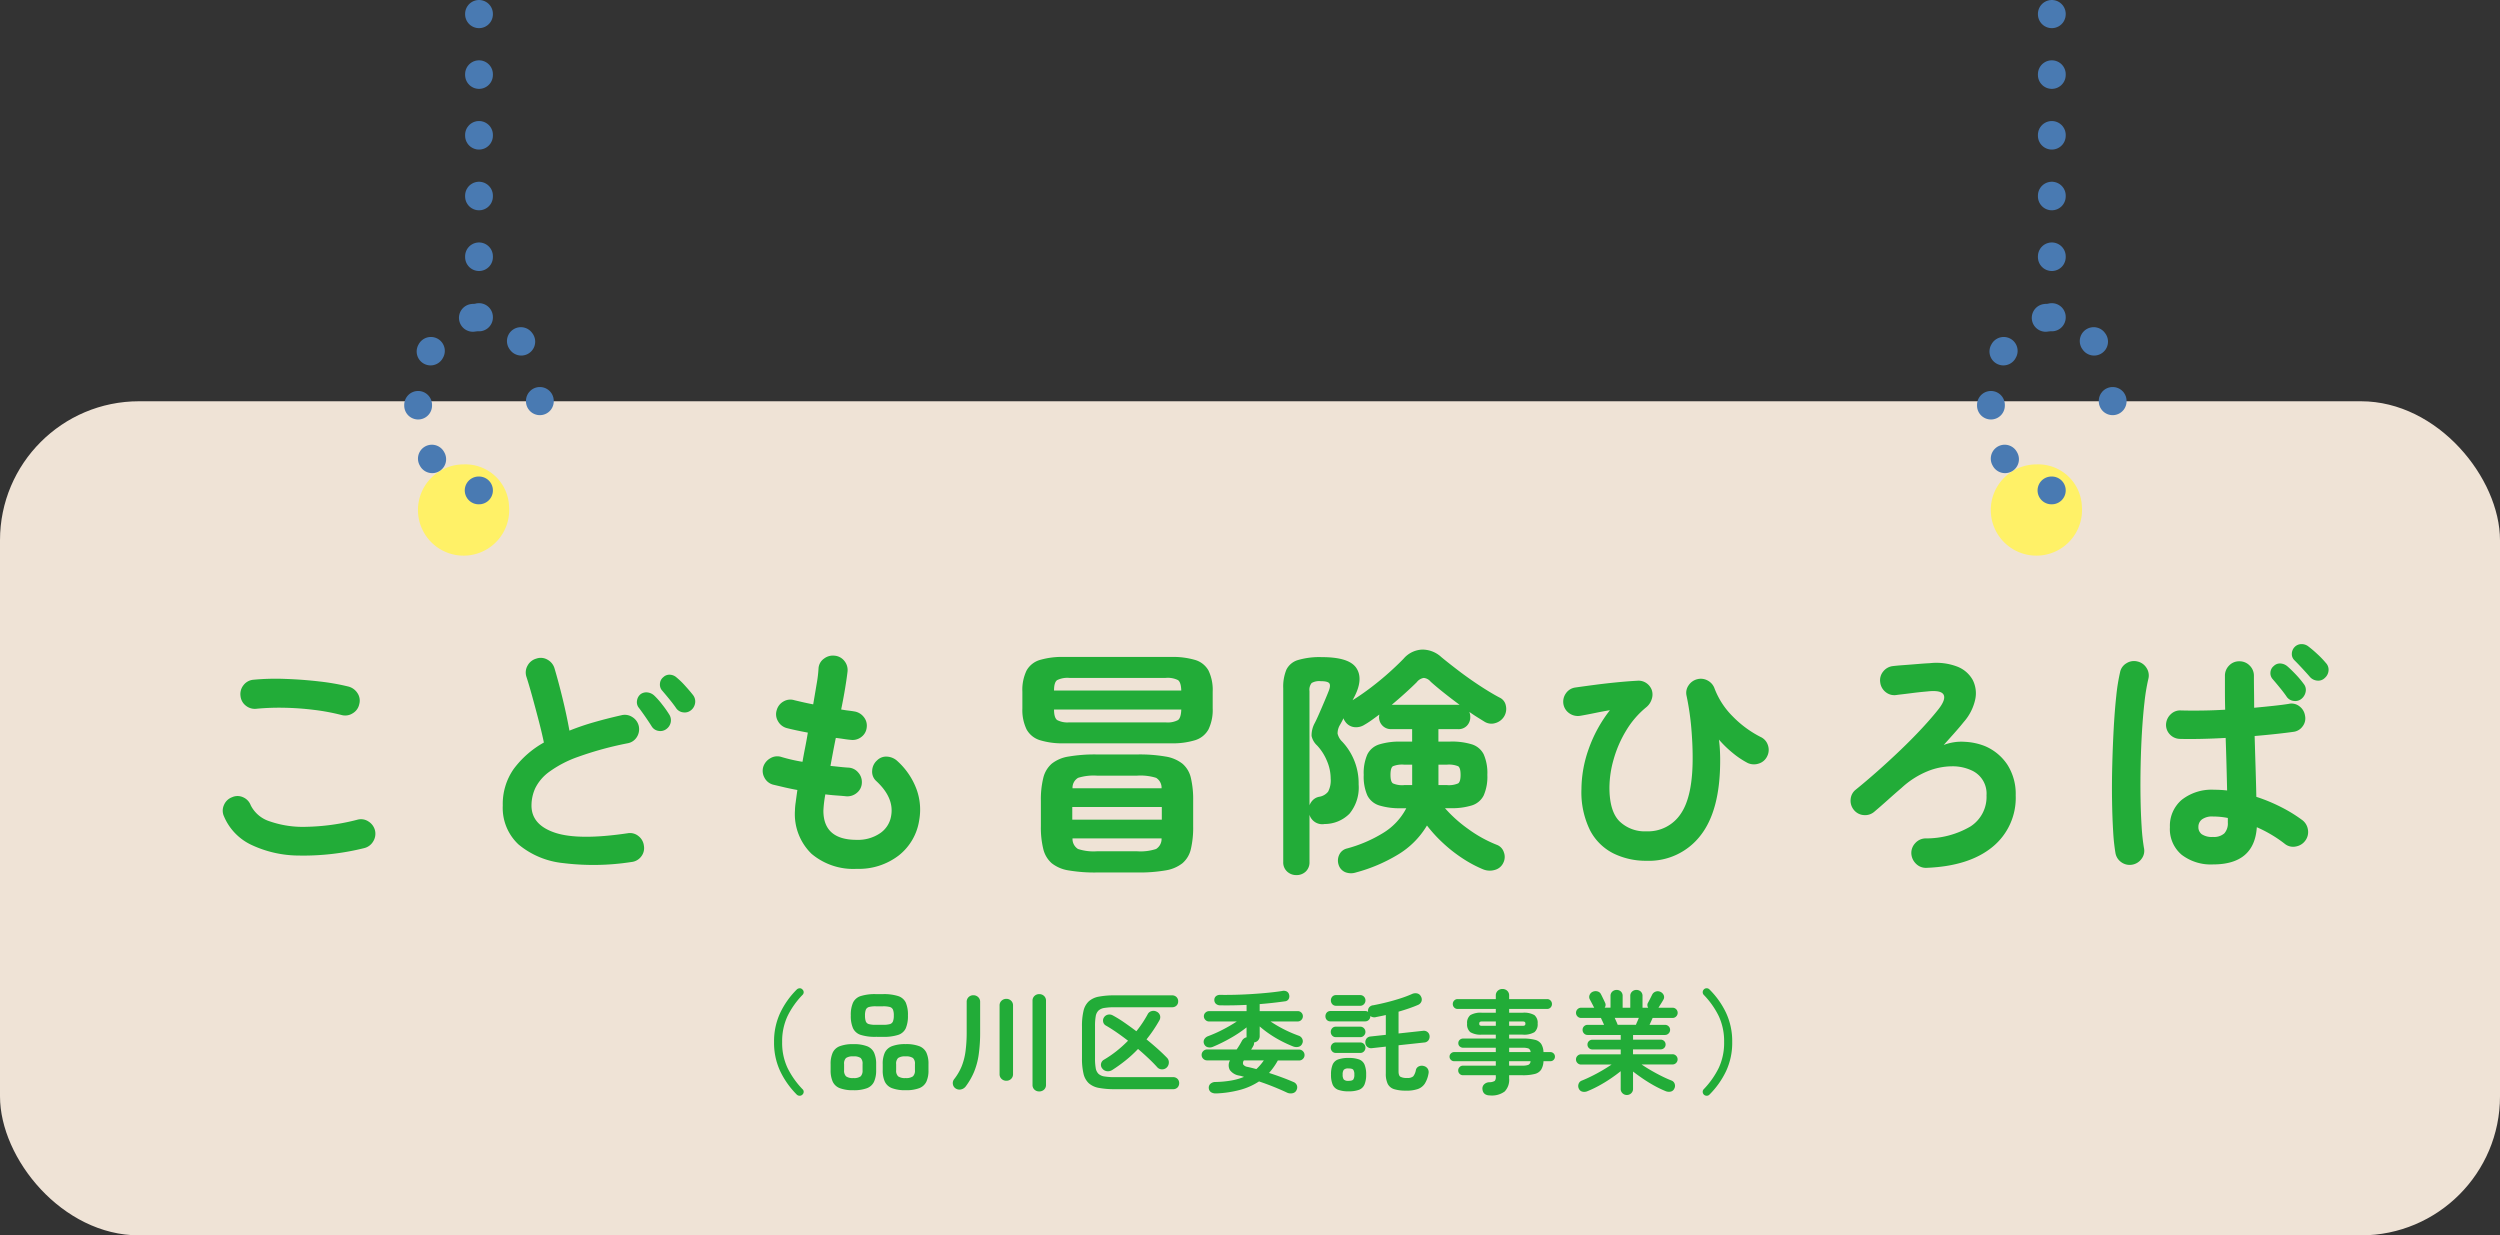 <svg id="sotoboyo_title" xmlns="http://www.w3.org/2000/svg" xmlns:xlink="http://www.w3.org/1999/xlink" width="359.673" height="177.73" viewBox="0 0 359.673 177.73">
  <rect x="0" y="0" width="359.673" height="177.73" fill="#333333" stroke="none"/>
  <defs>
    <clipPath id="clip-path">
      <rect id="長方形_312" data-name="長方形 312" width="359.673" height="177.73" fill="none"/>
    </clipPath>
  </defs>
  <g id="グループ_663" data-name="グループ 663" transform="translate(20.108)">
    <g id="グループ_662" data-name="グループ 662" transform="translate(-20.108)" clip-path="url(#clip-path)">
      <rect id="長方形_311" data-name="長方形 311" width="359.673" height="120" rx="20" transform="translate(0 57.73)" fill="#efe3d6"/>
      <path id="パス_1112" data-name="パス 1112" d="M68.273,72.812a6.564,6.564,0,1,1-6.54-6,6.287,6.287,0,0,1,6.54,6" transform="translate(4.963)" fill="#fff167"/>
      <path id="パス_1113" data-name="パス 1113" d="M275.885,72.812a6.564,6.564,0,1,1-6.54-6,6.287,6.287,0,0,1,6.54,6" transform="translate(23.631)" fill="#fff167"/>
      <line id="線_40" data-name="線 40" y2="0.05" transform="translate(68.914 2)" fill="none" stroke="#497ab2" stroke-linecap="round" stroke-linejoin="round" stroke-width="4"/>
      <line id="線_41" data-name="線 41" y2="30.625" transform="translate(68.914 10.677)" fill="none" stroke="#497ab2" stroke-linecap="round" stroke-linejoin="round" stroke-width="4" stroke-dasharray="0.108 8.627"/>
      <line id="線_42" data-name="線 42" y2="0.05" transform="translate(68.914 45.616)" fill="none" stroke="#497ab2" stroke-linecap="round" stroke-linejoin="round" stroke-width="4"/>
      <path id="パス_1114" data-name="パス 1114" d="M63.234,70.555h-.052" transform="translate(5.681)" fill="none" stroke="#497ab2" stroke-linecap="round" stroke-linejoin="round" stroke-width="4"/>
      <path id="パス_1115" data-name="パス 1115" d="M57.219,66.069a15.848,15.848,0,0,1-2.025-7.958c0-6.874,3.922-12.445,8.759-12.445,3.751,0,6.953,3.352,8.2,8.063" transform="translate(4.963)" fill="none" stroke="#497ab2" stroke-linecap="round" stroke-linejoin="round" stroke-width="4" stroke-dasharray="0.1 7.968"/>
      <path id="パス_1116" data-name="パス 1116" d="M71.261,57.68v.05" transform="translate(6.408)" fill="none" stroke="#497ab2" stroke-linecap="round" stroke-linejoin="round" stroke-width="4"/>
      <line id="線_43" data-name="線 43" y2="0.05" transform="translate(295.193 2)" fill="none" stroke="#497ab2" stroke-linecap="round" stroke-linejoin="round" stroke-width="4"/>
      <line id="線_44" data-name="線 44" y2="30.625" transform="translate(295.193 10.677)" fill="none" stroke="#497ab2" stroke-linecap="round" stroke-linejoin="round" stroke-width="4" stroke-dasharray="0.108 8.627"/>
      <line id="線_45" data-name="線 45" y2="0.05" transform="translate(295.193 45.616)" fill="none" stroke="#497ab2" stroke-linecap="round" stroke-linejoin="round" stroke-width="4"/>
      <path id="パス_1117" data-name="パス 1117" d="M270.845,70.555h-.052" transform="translate(24.349)" fill="none" stroke="#497ab2" stroke-linecap="round" stroke-linejoin="round" stroke-width="4"/>
      <path id="パス_1118" data-name="パス 1118" d="M264.83,66.069a15.848,15.848,0,0,1-2.025-7.958c0-6.874,3.922-12.445,8.759-12.445,3.751,0,6.953,3.352,8.2,8.063" transform="translate(23.631)" fill="none" stroke="#497ab2" stroke-linecap="round" stroke-linejoin="round" stroke-width="4" stroke-dasharray="0.1 7.968"/>
      <path id="パス_1119" data-name="パス 1119" d="M278.872,57.68v.05" transform="translate(25.076)" fill="none" stroke="#497ab2" stroke-linecap="round" stroke-linejoin="round" stroke-width="4"/>
    </g>
  </g>
  <path id="パス_2744" data-name="パス 2744" d="M26.775-.98A36.157,36.157,0,0,1,17.343.087a16.157,16.157,0,0,1-6.9-1.592,7.942,7.942,0,0,1-3.833-4.06,1.939,1.939,0,0,1,0-1.61A2.019,2.019,0,0,1,7.77-8.3a1.9,1.9,0,0,1,1.593,0,2.025,2.025,0,0,1,1.1,1.155,4.594,4.594,0,0,0,2.73,2.31,14.564,14.564,0,0,0,5.3.787A31.547,31.547,0,0,0,25.83-5.075a1.933,1.933,0,0,1,1.575.262A2.121,2.121,0,0,1,28.35-3.5a2.083,2.083,0,0,1-.28,1.575A2.055,2.055,0,0,1,26.775-.98Zm-3.22-19.145a31.128,31.128,0,0,0-4.042-.752,40.719,40.719,0,0,0-4.253-.3,34.976,34.976,0,0,0-3.92.14,2.058,2.058,0,0,1-1.557-.42,2,2,0,0,1-.788-1.4,2.058,2.058,0,0,1,.42-1.558,2,2,0,0,1,1.4-.788,34.585,34.585,0,0,1,4.62-.122q2.52.087,4.917.368a32.279,32.279,0,0,1,4.183.735,2.214,2.214,0,0,1,1.3.962,1.923,1.923,0,0,1,.245,1.557,1.974,1.974,0,0,1-.927,1.313A1.98,1.98,0,0,1,23.555-20.125ZM65.24,1.015a35.451,35.451,0,0,1-9.818.158A11.923,11.923,0,0,1,49-1.5a7.187,7.187,0,0,1-2.275-5.6A8.774,8.774,0,0,1,48.3-12.373a13.775,13.775,0,0,1,4.34-3.8q-.28-1.365-.735-3.115t-.927-3.465q-.472-1.715-.857-2.9a2,2,0,0,1,.175-1.593,2.043,2.043,0,0,1,1.26-1,1.905,1.905,0,0,1,1.61.157A2.1,2.1,0,0,1,54.18-26.81q.6,2.03,1.173,4.392t.963,4.533a35.758,35.758,0,0,1,3.535-1.208q1.89-.543,3.92-1a1.971,1.971,0,0,1,1.575.245,2.055,2.055,0,0,1,.945,1.3,2.1,2.1,0,0,1-.28,1.592,1.959,1.959,0,0,1-1.33.892,48.668,48.668,0,0,0-7.1,1.943,16.16,16.16,0,0,0-4.182,2.17,6.463,6.463,0,0,0-2,2.345,6.043,6.043,0,0,0-.542,2.5q0,2.765,3.36,3.9t10.465.087a1.914,1.914,0,0,1,1.558.4,2.031,2.031,0,0,1,.787,1.383A1.947,1.947,0,0,1,66.64.228,2,2,0,0,1,65.24,1.015Zm5-19.11a1.444,1.444,0,0,1-1.12.245,1.381,1.381,0,0,1-.98-.665q-.35-.56-.893-1.347t-1-1.382a1.279,1.279,0,0,1-.21-.945,1.439,1.439,0,0,1,.525-.945,1.386,1.386,0,0,1,1-.245,1.723,1.723,0,0,1,.962.455,11,11,0,0,1,1.12,1.26,15.52,15.52,0,0,1,1.015,1.435,1.531,1.531,0,0,1,.228,1.155A1.583,1.583,0,0,1,70.245-18.1Zm3.57-2.73a1.4,1.4,0,0,1-1.1.315A1.417,1.417,0,0,1,71.68-21.1q-.35-.525-.963-1.278t-1.1-1.312a1.307,1.307,0,0,1-.28-.945,1.306,1.306,0,0,1,.49-.945,1.256,1.256,0,0,1,.963-.35,1.537,1.537,0,0,1,.963.42,10.9,10.9,0,0,1,1.208,1.172Q73.64-23.59,74.1-23a1.5,1.5,0,0,1,.3,1.138A1.627,1.627,0,0,1,73.815-20.825ZM97.65,2a9.3,9.3,0,0,1-6.51-2.17A7.958,7.958,0,0,1,88.76-6.37a9.458,9.458,0,0,1,.105-1.19q.1-.77.245-1.785-.98-.175-1.872-.385l-1.628-.385a1.969,1.969,0,0,1-1.243-1.015A2.015,2.015,0,0,1,84.21-12.7a2.182,2.182,0,0,1,1.033-1.225A1.925,1.925,0,0,1,86.8-14.1a24.048,24.048,0,0,0,3.045.7q.175-1.015.385-2.065t.385-2.135q-.945-.175-1.75-.35t-1.33-.315a2.04,2.04,0,0,1-1.225-1,1.925,1.925,0,0,1-.175-1.558,2.057,2.057,0,0,1,.98-1.26,1.951,1.951,0,0,1,1.575-.175q.42.1,1.12.262t1.575.332q.28-1.645.507-2.993a18.326,18.326,0,0,0,.262-2.187,1.845,1.845,0,0,1,.788-1.4,2.112,2.112,0,0,1,1.557-.42,2,2,0,0,1,1.4.788,2.058,2.058,0,0,1,.42,1.558q-.1.875-.332,2.292t-.577,3.1q.56.1,1.033.157t.857.123a2.127,2.127,0,0,1,1.365.805,1.949,1.949,0,0,1,.42,1.5,1.937,1.937,0,0,1-.788,1.382,2.04,2.04,0,0,1-1.522.4q-.42-.035-.98-.122t-1.155-.158q-.21,1.015-.4,2.03t-.368,2q.7.07,1.347.14t1.208.105a1.942,1.942,0,0,1,1.417.682,2.034,2.034,0,0,1,.543,1.488A1.92,1.92,0,0,1,97.7-8.96a2.116,2.116,0,0,1-1.522.525q-.7-.07-1.47-.123t-1.575-.158a16.848,16.848,0,0,0-.28,2.345q0,4.2,4.795,4.2a5.674,5.674,0,0,0,3.325-.928,3.711,3.711,0,0,0,1.61-2.433q.525-2.66-2.135-5.11a1.8,1.8,0,0,1-.577-1.488,2.088,2.088,0,0,1,.718-1.487,1.835,1.835,0,0,1,1.47-.525,2.375,2.375,0,0,1,1.47.665,10.28,10.28,0,0,1,2.73,4.042,8.581,8.581,0,0,1,.385,4.392,7.949,7.949,0,0,1-2.94,5.11A9.409,9.409,0,0,1,97.65,2Zm34.51.525a22.345,22.345,0,0,1-4.025-.3A5.155,5.155,0,0,1,125.7,1.19a3.943,3.943,0,0,1-1.208-2.03,12.893,12.893,0,0,1-.35-3.29V-7.805a12.893,12.893,0,0,1,.35-3.29,3.943,3.943,0,0,1,1.208-2.03,5.155,5.155,0,0,1,2.432-1.033,22.345,22.345,0,0,1,4.025-.3h5.915a22.045,22.045,0,0,1,4.008.3,5.262,5.262,0,0,1,2.432,1.033,3.794,3.794,0,0,1,1.208,2.03,13.542,13.542,0,0,1,.332,3.29V-4.13a13.542,13.542,0,0,1-.332,3.29,3.794,3.794,0,0,1-1.208,2.03,5.262,5.262,0,0,1-2.432,1.033,22.045,22.045,0,0,1-4.008.3Zm-4.69-18.585a10.9,10.9,0,0,1-3.483-.455,3.291,3.291,0,0,1-1.907-1.557,6.426,6.426,0,0,1-.6-3.028v-2.38a6.407,6.407,0,0,1,.6-3.045,3.239,3.239,0,0,1,1.907-1.523,11.309,11.309,0,0,1,3.483-.437h15.4a11.309,11.309,0,0,1,3.482.437,3.239,3.239,0,0,1,1.908,1.523,6.407,6.407,0,0,1,.6,3.045v2.38a6.426,6.426,0,0,1-.6,3.028,3.291,3.291,0,0,1-1.908,1.557,10.9,10.9,0,0,1-3.482.455Zm.77-3.01H142.1a3.188,3.188,0,0,0,1.767-.332q.438-.332.473-1.523H126.035q0,1.19.455,1.523A3.2,3.2,0,0,0,128.24-19.075Zm-2.2-4.585H144.34q-.035-1.19-.473-1.5a3.336,3.336,0,0,0-1.767-.315H128.24a3.346,3.346,0,0,0-1.75.315Q126.035-24.85,126.035-23.66ZM128.66-5.075h12.88v-1.82H128.66Zm3.535,4.55h5.81a7.2,7.2,0,0,0,2.712-.332,1.7,1.7,0,0,0,.788-1.523h-12.81a1.7,1.7,0,0,0,.788,1.523A7.2,7.2,0,0,0,132.195-.525Zm-3.5-9.065h12.81a1.657,1.657,0,0,0-.788-1.505,7.574,7.574,0,0,0-2.712-.315h-5.81a7.59,7.59,0,0,0-2.695.315A1.644,1.644,0,0,0,128.695-9.59ZM160.9,2.9a1.914,1.914,0,0,1-1.33-.508,1.772,1.772,0,0,1-.56-1.382v-24.99a6.4,6.4,0,0,1,.455-2.677,2.708,2.708,0,0,1,1.662-1.382,10.983,10.983,0,0,1,3.448-.42q3.885,0,4.935,1.54t-.21,4.06l-.315.6q1.3-.805,2.678-1.855t2.607-2.153q1.225-1.1,2.065-1.977a3.721,3.721,0,0,1,2.66-1.3,4.008,4.008,0,0,1,2.765,1.085q1.015.84,2.485,1.96t3.045,2.153q1.575,1.033,2.835,1.7a1.589,1.589,0,0,1,.91,1.155,2.1,2.1,0,0,1-.21,1.505,2.161,2.161,0,0,1-1.3,1.015,1.872,1.872,0,0,1-1.575-.21q-.455-.28-1.015-.63t-1.155-.77a1.8,1.8,0,0,1,.14.735,1.756,1.756,0,0,1-.472,1.243,1.661,1.661,0,0,1-1.278.507h-2.835v1.785h1.715a9.775,9.775,0,0,1,3.1.4,2.859,2.859,0,0,1,1.7,1.435,6.676,6.676,0,0,1,.525,2.958,6.676,6.676,0,0,1-.525,2.957,2.859,2.859,0,0,1-1.7,1.435,9.775,9.775,0,0,1-3.1.4h-.77a19.354,19.354,0,0,0,3.342,2.993A18.409,18.409,0,0,0,189.7-1.47a1.679,1.679,0,0,1,1.05,1.085,1.868,1.868,0,0,1-.07,1.5,1.853,1.853,0,0,1-1.208,1.033,2.539,2.539,0,0,1-1.732-.088A17.577,17.577,0,0,1,184.887.543a21.048,21.048,0,0,1-2.835-2.205,20.087,20.087,0,0,1-2.363-2.573,12.062,12.062,0,0,1-4.2,4.2,23.279,23.279,0,0,1-6.02,2.555,2.256,2.256,0,0,1-1.522-.035,1.693,1.693,0,0,1-.963-1.05,1.925,1.925,0,0,1,.088-1.47,1.639,1.639,0,0,1,1.033-.875,19.557,19.557,0,0,0,5.285-2.257,9.037,9.037,0,0,0,3.325-3.553h-.77a9.945,9.945,0,0,1-3.115-.4,2.86,2.86,0,0,1-1.715-1.435,6.676,6.676,0,0,1-.525-2.957,6.676,6.676,0,0,1,.525-2.958,2.86,2.86,0,0,1,1.715-1.435,9.945,9.945,0,0,1,3.115-.4h1.61V-18.1h-3.01a1.674,1.674,0,0,1-1.26-.507,1.721,1.721,0,0,1-.49-1.243,1.1,1.1,0,0,1,.018-.175,1.1,1.1,0,0,0,.018-.175q-.56.42-1.1.805t-1.033.665a2.214,2.214,0,0,1-1.54.333,1.824,1.824,0,0,1-1.295-.892.826.826,0,0,1-.175-.385q-.14.28-.28.542t-.245.438a2.38,2.38,0,0,0-.333,1.242,2.367,2.367,0,0,0,.683,1.173,8.743,8.743,0,0,1,2.345,6.125,5.932,5.932,0,0,1-1.312,4.217,5.051,5.051,0,0,1-3.588,1.487,1.914,1.914,0,0,1-2.17-1.33v6.79a1.8,1.8,0,0,1-.542,1.382A1.9,1.9,0,0,1,160.9,2.9Zm1.89-10.045a2.124,2.124,0,0,1,.525-.788,1.732,1.732,0,0,1,.875-.437,2.045,2.045,0,0,0,1.278-.735,3.491,3.491,0,0,0,.367-1.89,6.479,6.479,0,0,0-.56-2.59,7.249,7.249,0,0,0-1.4-2.17,2.618,2.618,0,0,1-.788-1.365,3.705,3.705,0,0,1,.438-1.82q.21-.385.613-1.3t.8-1.855q.4-.945.577-1.4.35-.84.14-1.173t-1.26-.332a2.18,2.18,0,0,0-1.295.263,1.547,1.547,0,0,0-.315,1.173Zm11.83-14.455h9.765q-1.19-.875-2.31-1.768t-1.855-1.557a1.455,1.455,0,0,0-1-.543,1.609,1.609,0,0,0-1,.613q-.665.665-1.61,1.522T174.615-21.595Zm6.72,11.55h1.225a3.307,3.307,0,0,0,1.61-.245q.35-.245.35-1.225,0-1.015-.35-1.243a3.532,3.532,0,0,0-1.61-.227h-1.225Zm-4.935,0h1.155v-2.94H176.4a3.532,3.532,0,0,0-1.61.227q-.35.227-.35,1.243,0,.98.35,1.225A3.307,3.307,0,0,0,176.4-10.045ZM211.26.84a10.56,10.56,0,0,1-4.725-1.05,7.676,7.676,0,0,1-3.378-3.325,12.383,12.383,0,0,1-1.243-5.95,17.475,17.475,0,0,1,1.033-5.74,19.655,19.655,0,0,1,3.063-5.6q-1.05.175-2.135.4t-2.1.4a2.118,2.118,0,0,1-1.575-.332,2.022,2.022,0,0,1-.875-1.313,2.075,2.075,0,0,1,.35-1.575,1.956,1.956,0,0,1,1.33-.84q1.225-.175,2.817-.385t3.22-.368q1.628-.157,2.958-.228a1.979,1.979,0,0,1,1.242.333,2.088,2.088,0,0,1,.788,1,2.046,2.046,0,0,1,0,1.3,2.418,2.418,0,0,1-.8,1.19,12.789,12.789,0,0,0-2.87,3.325,16.7,16.7,0,0,0-1.8,4.113A15.024,15.024,0,0,0,205.94-9.7q0,3.4,1.435,4.848a5.214,5.214,0,0,0,3.885,1.453,5.638,5.638,0,0,0,4.952-2.537q1.733-2.538,1.7-8.172,0-1.855-.193-4.148a38.356,38.356,0,0,0-.682-4.637,1.865,1.865,0,0,1,.28-1.488,2.1,2.1,0,0,1,1.225-.892,2.029,2.029,0,0,1,1.523.175,2.071,2.071,0,0,1,1,1.155,11.352,11.352,0,0,0,2.607,4.007,15.3,15.3,0,0,0,4.008,2.958,1.952,1.952,0,0,1,1.067,1.208,2.045,2.045,0,0,1-.122,1.592,1.967,1.967,0,0,1-1.207,1.033,2.147,2.147,0,0,1-1.592-.087,12.386,12.386,0,0,1-2.187-1.47,15.766,15.766,0,0,1-1.943-1.89q.1.77.14,1.557t.035,1.488q0,7.175-2.853,10.78A9.358,9.358,0,0,1,211.26.84Zm40.32,1.015a1.992,1.992,0,0,1-1.505-.56,2.2,2.2,0,0,1-.7-1.47,2.048,2.048,0,0,1,.56-1.522,2.034,2.034,0,0,1,1.47-.683,12.586,12.586,0,0,0,6.475-1.715,5.05,5.05,0,0,0,2.31-4.48,3.646,3.646,0,0,0-2.17-3.6,6.492,6.492,0,0,0-2.782-.578,9.527,9.527,0,0,0-3.5.7,12.461,12.461,0,0,0-3.763,2.4q-.98.84-1.995,1.75t-1.925,1.68a2.024,2.024,0,0,1-1.522.49,2,2,0,0,1-1.418-.735,2.074,2.074,0,0,1-.472-1.558,1.943,1.943,0,0,1,.753-1.382q1.47-1.19,3.132-2.66t3.307-3.045q1.645-1.575,3.063-3.1t2.433-2.817q1.015-1.33.7-1.995T252-23.555l-1.068.1q-.717.07-1.522.175t-1.418.175q-.613.07-.787.1a1.969,1.969,0,0,1-1.54-.437,2.08,2.08,0,0,1-.77-1.417,1.969,1.969,0,0,1,.437-1.54,2.054,2.054,0,0,1,1.383-.77q.56-.07,1.523-.14t2.012-.158q1.05-.087,1.785-.122a8.469,8.469,0,0,1,3.938.49,4.324,4.324,0,0,1,2.223,1.907,4.207,4.207,0,0,1,.367,2.835A7.233,7.233,0,0,1,256.9-19.11q-.525.665-1.382,1.628T254.03-15.82a7.07,7.07,0,0,1,3.062-.455,8.9,8.9,0,0,1,2.818.595A7.247,7.247,0,0,1,263.182-13a7.776,7.776,0,0,1,1.207,4.427,9.1,9.1,0,0,1-3.36,7.437Q257.67,1.61,251.58,1.855Zm41.195-.49a6.9,6.9,0,0,1-4.5-1.383,4.828,4.828,0,0,1-1.7-3.973,4.914,4.914,0,0,1,1.7-3.938A6.957,6.957,0,0,1,292.95-9.38a16.792,16.792,0,0,1,1.855.105q-.035-1.645-.087-3.588t-.122-3.973q-1.855.105-3.587.14t-2.993,0a2.03,2.03,0,0,1-1.452-.648,1.967,1.967,0,0,1-.543-1.487,2.129,2.129,0,0,1,.682-1.417,1.921,1.921,0,0,1,1.453-.542q1.225.035,2.887.017t3.483-.122q-.035-1.33-.035-2.555v-2.31a2.056,2.056,0,0,1,.6-1.488,1.968,1.968,0,0,1,1.47-.612,2.025,2.025,0,0,1,1.487.612,2.025,2.025,0,0,1,.613,1.488q0,1.085.017,2.24t.018,2.345q1.5-.14,2.8-.28t2.17-.28a1.821,1.821,0,0,1,1.522.333,2.038,2.038,0,0,1,.823,1.347,1.868,1.868,0,0,1-.333,1.54,1.893,1.893,0,0,1-1.348.805q-.98.14-2.45.3t-3.115.3q.07,2.45.14,4.725t.105,4.025a24.574,24.574,0,0,1,3.622,1.505,20.858,20.858,0,0,1,2.957,1.82,2.09,2.09,0,0,1,.84,1.382,2.044,2.044,0,0,1-.35,1.558,2.1,2.1,0,0,1-1.365.875,1.9,1.9,0,0,1-1.575-.35,17.785,17.785,0,0,0-1.89-1.3,19.068,19.068,0,0,0-2.17-1.12Q298.725,1.365,292.775,1.365Zm-11.62.035a2.054,2.054,0,0,1-1.54-.332A2.039,2.039,0,0,1,278.74-.28a28.174,28.174,0,0,1-.332-3.15q-.122-2-.158-4.48t.035-5.162q.07-2.678.21-5.215t.367-4.62a27.377,27.377,0,0,1,.543-3.377,1.915,1.915,0,0,1,.927-1.3,2.02,2.02,0,0,1,1.592-.245,2.055,2.055,0,0,1,1.3.945,1.971,1.971,0,0,1,.245,1.575,27.6,27.6,0,0,0-.543,3.255q-.227,1.96-.367,4.288t-.193,4.777q-.053,2.45-.017,4.743t.158,4.165a29.21,29.21,0,0,0,.332,3.062,1.9,1.9,0,0,1-.315,1.54A2.1,2.1,0,0,1,281.155,1.4Zm27.72-26.88a1.315,1.315,0,0,1-1.085.4,1.555,1.555,0,0,1-1.05-.508q-.42-.49-1.068-1.19t-1.207-1.26a1.209,1.209,0,0,1-.35-.892,1.442,1.442,0,0,1,.42-1,1.348,1.348,0,0,1,.945-.4,1.541,1.541,0,0,1,1.015.333,16.611,16.611,0,0,1,1.295,1.1,13.424,13.424,0,0,1,1.225,1.278,1.4,1.4,0,0,1,.385,1.068A1.54,1.54,0,0,1,308.875-25.48Zm-3.36,3.01a1.4,1.4,0,0,1-1.1.315,1.417,1.417,0,0,1-1.033-.595q-.35-.525-.963-1.278t-1.1-1.312a1.28,1.28,0,0,1-.28-.927,1.291,1.291,0,0,1,.49-.927,1.256,1.256,0,0,1,.962-.35,1.686,1.686,0,0,1,1,.42q.49.42,1.19,1.155A13.363,13.363,0,0,1,305.83-24.6a1.344,1.344,0,0,1,.28,1.1A1.706,1.706,0,0,1,305.515-22.47ZM292.775-2.59A2.23,2.23,0,0,0,294.4-3.1a2.121,2.121,0,0,0,.508-1.558V-5.32a11.219,11.219,0,0,0-2.135-.21,2.477,2.477,0,0,0-1.592.42,1.343,1.343,0,0,0-.508,1.085,1.263,1.263,0,0,0,.49,1.05A2.633,2.633,0,0,0,292.775-2.59Z" transform="translate(25.608 123)" fill="#22ac38"/>
  <path id="パス_2745" data-name="パス 2745" d="M14.032,1.488a12.2,12.2,0,0,1-2.376-3.344,9.591,9.591,0,0,1-.9-4.224,9.642,9.642,0,0,1,.9-4.232,11.924,11.924,0,0,1,2.376-3.336.622.622,0,0,1,.408-.168.485.485,0,0,1,.392.168.528.528,0,0,1,.184.384.523.523,0,0,1-.168.4A11.822,11.822,0,0,0,12.688-9.8a8.537,8.537,0,0,0-.768,3.72,8.485,8.485,0,0,0,.768,3.712A12.132,12.132,0,0,0,14.848.7a.485.485,0,0,1,.168.392.536.536,0,0,1-.184.392.533.533,0,0,1-.392.16A.588.588,0,0,1,14.032,1.488Zm11.376-8.32a6.77,6.77,0,0,1-2.192-.28,1.845,1.845,0,0,1-1.1-.952,4.35,4.35,0,0,1-.32-1.84,4.34,4.34,0,0,1,.32-1.848,1.85,1.85,0,0,1,1.1-.944,6.77,6.77,0,0,1,2.192-.28h1.008a6.77,6.77,0,0,1,2.192.28,1.819,1.819,0,0,1,1.1.944A4.438,4.438,0,0,1,30.016-9.9a4.448,4.448,0,0,1-.312,1.84,1.814,1.814,0,0,1-1.1.952,6.77,6.77,0,0,1-2.192.28ZM29.68.848a5.305,5.305,0,0,1-1.968-.3,1.866,1.866,0,0,1-1.024-.936,3.854,3.854,0,0,1-.3-1.648V-2.9a3.843,3.843,0,0,1,.3-1.656,1.872,1.872,0,0,1,1.024-.928,5.305,5.305,0,0,1,1.968-.3,5.294,5.294,0,0,1,1.976.3,1.873,1.873,0,0,1,1.016.928,3.843,3.843,0,0,1,.3,1.656v.864a3.854,3.854,0,0,1-.3,1.648,1.867,1.867,0,0,1-1.016.936A5.294,5.294,0,0,1,29.68.848Zm-7.52,0a5.24,5.24,0,0,1-1.96-.3,1.834,1.834,0,0,1-1.008-.936,3.945,3.945,0,0,1-.3-1.648V-2.9a3.934,3.934,0,0,1,.3-1.656A1.839,1.839,0,0,1,20.2-5.48a5.24,5.24,0,0,1,1.96-.3,5.294,5.294,0,0,1,1.976.3,1.839,1.839,0,0,1,1.008.928,3.934,3.934,0,0,1,.3,1.656v.864a3.945,3.945,0,0,1-.3,1.648,1.834,1.834,0,0,1-1.008.936A5.294,5.294,0,0,1,22.16.848ZM25.408-8.56h1.008a3.568,3.568,0,0,0,.992-.1.677.677,0,0,0,.456-.4,2.317,2.317,0,0,0,.12-.84,2.24,2.24,0,0,0-.12-.84.682.682,0,0,0-.456-.384,3.568,3.568,0,0,0-.992-.1H25.408a3.568,3.568,0,0,0-.992.1.682.682,0,0,0-.456.384,2.24,2.24,0,0,0-.12.84,2.469,2.469,0,0,0,.112.84.655.655,0,0,0,.456.4A3.659,3.659,0,0,0,25.408-8.56ZM29.68-.9a1.662,1.662,0,0,0,1.056-.248,1.13,1.13,0,0,0,.288-.888V-2.9a1.1,1.1,0,0,0-.288-.888,1.751,1.751,0,0,0-1.056-.232,1.787,1.787,0,0,0-1.072.232,1.1,1.1,0,0,0-.288.888v.864a1.13,1.13,0,0,0,.288.888A1.7,1.7,0,0,0,29.68-.9Zm-7.52,0a1.622,1.622,0,0,0,1.056-.248,1.171,1.171,0,0,0,.272-.888V-2.9a1.139,1.139,0,0,0-.272-.888,1.708,1.708,0,0,0-1.056-.232,1.712,1.712,0,0,0-1.048.232,1.118,1.118,0,0,0-.28.888v.864a1.149,1.149,0,0,0,.28.888A1.625,1.625,0,0,0,22.16-.9ZM36.9.608a.876.876,0,0,1-.416-.624.913.913,0,0,1,.176-.72,7.729,7.729,0,0,0,1.08-1.84,9.008,9.008,0,0,0,.56-2.168,20.632,20.632,0,0,0,.168-2.808V-11.84a.932.932,0,0,1,.28-.712.955.955,0,0,1,.68-.264.983.983,0,0,1,.688.264.919.919,0,0,1,.288.712v4.288a22.509,22.509,0,0,1-.208,3.28,10.377,10.377,0,0,1-.664,2.48A9.941,9.941,0,0,1,38.352.272a1.154,1.154,0,0,1-.672.456A.99.99,0,0,1,36.9.608Zm12,.416a.972.972,0,0,1-.68-.256.906.906,0,0,1-.28-.7v-12.08a.912.912,0,0,1,.28-.7.955.955,0,0,1,.68-.264.975.975,0,0,1,.7.264.912.912,0,0,1,.28.7V.064a.906.906,0,0,1-.28.7A.993.993,0,0,1,48.9,1.024ZM44.176-.512a.983.983,0,0,1-.688-.264.9.9,0,0,1-.288-.7v-9.856a.9.9,0,0,1,.288-.7.983.983,0,0,1,.688-.264.955.955,0,0,1,.68.264.912.912,0,0,1,.28.7v9.856a.912.912,0,0,1-.28.7A.955.955,0,0,1,44.176-.512ZM59.792.7a11.959,11.959,0,0,1-2.3-.184A2.977,2.977,0,0,1,56.04-.152a2.689,2.689,0,0,1-.76-1.36,9.364,9.364,0,0,1-.224-2.264V-8.32a9.364,9.364,0,0,1,.224-2.264,2.689,2.689,0,0,1,.76-1.36,2.977,2.977,0,0,1,1.448-.672,11.959,11.959,0,0,1,2.3-.184H68a.87.87,0,0,1,.656.248.851.851,0,0,1,.24.616.824.824,0,0,1-.24.608.886.886,0,0,1-.656.24H59.728a8.778,8.778,0,0,0-1.448.1,1.6,1.6,0,0,0-.848.376,1.483,1.483,0,0,0-.4.824,7.976,7.976,0,0,0-.1,1.44v4.576a7.976,7.976,0,0,0,.1,1.44,1.483,1.483,0,0,0,.4.824,1.6,1.6,0,0,0,.848.376,8.778,8.778,0,0,0,1.448.1h8.416a.87.87,0,0,1,.656.248.851.851,0,0,1,.24.616.879.879,0,0,1-.24.624A.856.856,0,0,1,68.144.7Zm-.4-2.752a1.118,1.118,0,0,1-.776.16.986.986,0,0,1-.664-.416.8.8,0,0,1-.144-.7.831.831,0,0,1,.416-.536A15.971,15.971,0,0,0,60.04-4.792a18.09,18.09,0,0,0,1.64-1.48q-.848-.656-1.672-1.224T58.48-8.464a.758.758,0,0,1-.376-.528.815.815,0,0,1,.12-.64.908.908,0,0,1,.568-.392.991.991,0,0,1,.68.1,16.9,16.9,0,0,1,1.624,1q.872.6,1.784,1.288A16.3,16.3,0,0,0,64.5-10.064a.871.871,0,0,1,.552-.464.96.96,0,0,1,.728.064.913.913,0,0,1,.5.552.891.891,0,0,1-.1.728,19.906,19.906,0,0,1-1.84,2.72q.832.672,1.592,1.352T67.28-3.824a.915.915,0,0,1,.272.712,1,1,0,0,1-.32.712.959.959,0,0,1-.68.248.906.906,0,0,1-.664-.3q-.544-.608-1.256-1.28T63.12-5.088a17.607,17.607,0,0,1-1.768,1.632A22.535,22.535,0,0,1,59.392-2.048Zm14.976,3.36a1.258,1.258,0,0,1-.736-.168A.757.757,0,0,1,73.3.56a.75.75,0,0,1,.224-.624,1.071,1.071,0,0,1,.752-.272A14.9,14.9,0,0,0,76.56-.552a8.7,8.7,0,0,0,1.808-.52l-.328-.1q-.168-.048-.344-.08a2.055,2.055,0,0,1-1.368-.808,1.432,1.432,0,0,1,.024-1.384h-3.3a.754.754,0,0,1-.552-.232.754.754,0,0,1-.232-.552.754.754,0,0,1,.232-.552.754.754,0,0,1,.552-.232h4.256a11.94,11.94,0,0,0,.752-1.232,1.034,1.034,0,0,1,.688-.528.953.953,0,0,1-.016-.208V-8.192a17.442,17.442,0,0,1-2.28,1.528A22.761,22.761,0,0,1,73.92-5.408a1.142,1.142,0,0,1-.728.08.766.766,0,0,1-.552-.448.761.761,0,0,1,0-.68,1.021,1.021,0,0,1,.56-.472,18.828,18.828,0,0,0,2.136-.952,21.877,21.877,0,0,0,1.992-1.16H73.344a.722.722,0,0,1-.528-.224.722.722,0,0,1-.224-.528.7.7,0,0,1,.224-.52.736.736,0,0,1,.528-.216h5.392v-.9q-.992.048-1.952.064t-1.808,0a.915.915,0,0,1-.648-.216.74.74,0,0,1-.232-.568.683.683,0,0,1,.264-.552.934.934,0,0,1,.616-.168q1.008.016,2.208-.016t2.432-.112q1.232-.08,2.336-.192t1.9-.24a.94.94,0,0,1,.68.08.693.693,0,0,1,.328.48.8.8,0,0,1-.08.616.679.679,0,0,1-.528.312q-.784.112-1.712.216t-1.92.184v1.008H86.1a.709.709,0,0,1,.52.216.709.709,0,0,1,.216.52.736.736,0,0,1-.216.528.7.7,0,0,1-.52.224h-3.92A18.091,18.091,0,0,0,84.136-7.9a18.266,18.266,0,0,0,2.12.912.856.856,0,0,1,.488.44.747.747,0,0,1-.008.7.748.748,0,0,1-.544.456,1.252,1.252,0,0,1-.752-.056,17.446,17.446,0,0,1-1.656-.752,16.323,16.323,0,0,1-1.688-1,14.778,14.778,0,0,1-1.472-1.128v1.36a.91.91,0,0,1-.232.648.95.95,0,0,1-.584.3.791.791,0,0,1-.112.512q-.064.128-.144.256l-.16.256h6.9a.754.754,0,0,1,.552.232.754.754,0,0,1,.232.552.754.754,0,0,1-.232.552.754.754,0,0,1-.552.232H83.232a9.769,9.769,0,0,1-1.264,1.792q.9.288,1.792.616t1.7.68a.858.858,0,0,1,.5.456.823.823,0,0,1-.024.68.772.772,0,0,1-.56.48,1.238,1.238,0,0,1-.784-.064q-.88-.416-1.928-.84T80.528-.416a9.428,9.428,0,0,1-2.672,1.2A15.587,15.587,0,0,1,74.368,1.312Zm5.776-3.5A7.3,7.3,0,0,0,81.216-3.44H78.352a.623.623,0,0,0-.1.584.9.9,0,0,0,.592.344q.3.064.624.144T80.144-2.192Zm21.568,3.1A5.652,5.652,0,0,1,99.976.7a1.544,1.544,0,0,1-.928-.752,3.321,3.321,0,0,1-.28-1.512V-5.424L96.752-5.2a.843.843,0,0,1-.64-.184.809.809,0,0,1-.288-.568.877.877,0,0,1,.16-.616.8.8,0,0,1,.576-.312l2.208-.24V-9.968q-.352.08-.7.152t-.68.136a.96.96,0,0,1-.848-.144v.032a.709.709,0,0,1-.216.52.709.709,0,0,1-.52.216H90.816a.69.69,0,0,1-.544-.216.756.756,0,0,1-.192-.52.785.785,0,0,1,.192-.528.677.677,0,0,1,.544-.224h4.992a.688.688,0,0,1,.416.128.812.812,0,0,1,.12-.624.864.864,0,0,1,.632-.336q.928-.176,1.92-.424t1.936-.552a16.788,16.788,0,0,0,1.7-.64,1.159,1.159,0,0,1,.768-.08.775.775,0,0,1,.512.416.86.86,0,0,1,.088.72.9.9,0,0,1-.5.512q-.592.256-1.3.5t-1.5.472v3.136l3.536-.384a.843.843,0,0,1,.64.184.8.8,0,0,1,.288.552.905.905,0,0,1-.16.624.786.786,0,0,1-.576.32l-3.728.4v3.76q0,.592.264.768a1.876,1.876,0,0,0,.968.176,1.235,1.235,0,0,0,.88-.232,2.065,2.065,0,0,0,.384-.92.747.747,0,0,1,.44-.52.993.993,0,0,1,.712-.04.917.917,0,0,1,.56.408.919.919,0,0,1,.1.68,3.937,3.937,0,0,1-.536,1.448,1.985,1.985,0,0,1-.992.768A4.9,4.9,0,0,1,101.712.912Zm-8.3.1A4.127,4.127,0,0,1,91.9.784a1.393,1.393,0,0,1-.784-.752,3.6,3.6,0,0,1-.232-1.424,3.653,3.653,0,0,1,.232-1.44,1.364,1.364,0,0,1,.784-.744,4.266,4.266,0,0,1,1.512-.216,4.255,4.255,0,0,1,1.52.216,1.365,1.365,0,0,1,.776.744,3.653,3.653,0,0,1,.232,1.44A3.6,3.6,0,0,1,95.7.032a1.4,1.4,0,0,1-.776.752A4.116,4.116,0,0,1,93.408,1.008ZM91.616-11.3a.69.69,0,0,1-.552-.232.8.8,0,0,1-.2-.536.788.788,0,0,1,.2-.544.7.7,0,0,1,.552-.224h3.472a.715.715,0,0,1,.536.224.755.755,0,0,1,.216.544.763.763,0,0,1-.216.536.7.7,0,0,1-.536.232Zm-.032,6.784a.683.683,0,0,1-.536-.224.767.767,0,0,1-.2-.528.767.767,0,0,1,.2-.528.683.683,0,0,1,.536-.224H95.1a.689.689,0,0,1,.528.224.75.75,0,0,1,.208.528.75.75,0,0,1-.208.528.689.689,0,0,1-.528.224Zm0-2.272a.683.683,0,0,1-.536-.224.767.767,0,0,1-.2-.528.767.767,0,0,1,.2-.528.683.683,0,0,1,.536-.224H95.1a.7.7,0,0,1,.52.224.736.736,0,0,1,.216.528.736.736,0,0,1-.216.528.7.7,0,0,1-.52.224ZM93.408-.5q.528,0,.68-.192a1.184,1.184,0,0,0,.152-.7,1.184,1.184,0,0,0-.152-.7q-.152-.192-.68-.192a.9.9,0,0,0-.688.192,1.137,1.137,0,0,0-.16.7,1.137,1.137,0,0,0,.16.7A.9.9,0,0,0,93.408-.5Zm20.384,2.1q-1.024,0-1.12-.88a.837.837,0,0,1,.224-.7,1.109,1.109,0,0,1,.768-.32,1.555,1.555,0,0,0,.768-.184.8.8,0,0,0,.16-.6v-.224h-4.72a.664.664,0,0,1-.488-.2.664.664,0,0,1-.2-.488.664.664,0,0,1,.2-.488.664.664,0,0,1,.488-.2h4.72v-.64h-6a.641.641,0,0,1-.456-.192.62.62,0,0,1-.2-.464.62.62,0,0,1,.2-.464.641.641,0,0,1,.456-.192h6v-.624H109.92a.745.745,0,0,1-.512-.184.6.6,0,0,1-.208-.472.62.62,0,0,1,.208-.488.745.745,0,0,1,.512-.184h4.672v-.56h-1.984a2.91,2.91,0,0,1-1.68-.352,1.455,1.455,0,0,1-.464-1.232,1.431,1.431,0,0,1,.464-1.224,2.965,2.965,0,0,1,1.68-.344h1.984v-.544h-5.5a.651.651,0,0,1-.488-.208.691.691,0,0,1-.2-.5.691.691,0,0,1,.2-.5.651.651,0,0,1,.488-.208h5.5v-.5a.906.906,0,0,1,.28-.7.972.972,0,0,1,.68-.256.972.972,0,0,1,.68.256.906.906,0,0,1,.28.7v.5h5.472a.651.651,0,0,1,.488.208.691.691,0,0,1,.2.5.691.691,0,0,1-.2.5.651.651,0,0,1-.488.208h-5.472v.544h1.936a3,3,0,0,1,1.7.344,1.431,1.431,0,0,1,.464,1.224,1.455,1.455,0,0,1-.464,1.232,2.948,2.948,0,0,1-1.7.352h-1.936v.56h1.9a7.109,7.109,0,0,1,1.784.176,1.539,1.539,0,0,1,.928.6,2.406,2.406,0,0,1,.328,1.176h.992a.632.632,0,0,1,.464.192.632.632,0,0,1,.192.464.632.632,0,0,1-.192.464.632.632,0,0,1-.464.192h-.992a2.562,2.562,0,0,1-.328,1.2,1.525,1.525,0,0,1-.92.632,6.8,6.8,0,0,1-1.792.184h-1.9v.448a2.431,2.431,0,0,1-.64,1.888A3.068,3.068,0,0,1,113.792,1.6Zm2.72-4.288h1.9a2.272,2.272,0,0,0,.88-.12.6.6,0,0,0,.3-.52h-3.088Zm0-1.952H119.6a.607.607,0,0,0-.312-.52,2.519,2.519,0,0,0-.872-.1h-1.9Zm-3.9-3.776h1.984V-9.04h-1.984a.555.555,0,0,0-.312.064.3.3,0,0,0-.088.256.28.28,0,0,0,.088.24A.555.555,0,0,0,112.608-8.416Zm3.9,0h1.936a.555.555,0,0,0,.312-.064.28.28,0,0,0,.088-.24.3.3,0,0,0-.088-.256.555.555,0,0,0-.312-.064h-1.936ZM133.44,1.536a.871.871,0,0,1-.616-.248A.848.848,0,0,1,132.56.64V-1.888q-.656.528-1.472,1.08T129.416.208a15.928,15.928,0,0,1-1.608.768,1.162,1.162,0,0,1-.72.088.744.744,0,0,1-.544-.424.882.882,0,0,1-.048-.68.766.766,0,0,1,.48-.5q.64-.256,1.4-.632t1.512-.816q.752-.44,1.36-.856h-4.384a.709.709,0,0,1-.52-.216.709.709,0,0,1-.216-.52.709.709,0,0,1,.216-.52.709.709,0,0,1,.52-.216h5.7v-.7H128.5a.71.71,0,0,1-.512-.2.67.67,0,0,1-.208-.5.67.67,0,0,1,.208-.5.71.71,0,0,1,.512-.2h4.064V-7.1h-4.768a.683.683,0,0,1-.512-.216.723.723,0,0,1-.208-.52.7.7,0,0,1,.208-.512.7.7,0,0,1,.512-.208h2.368q-.112-.272-.24-.544t-.208-.448h-2.848a.709.709,0,0,1-.52-.216.709.709,0,0,1-.216-.52.709.709,0,0,1,.216-.52.709.709,0,0,1,.52-.216h1.888a.372.372,0,0,1-.064-.1q-.112-.224-.288-.56t-.288-.544a.73.73,0,0,1-.024-.64.857.857,0,0,1,.472-.464,1.024,1.024,0,0,1,.656-.04.745.745,0,0,1,.5.408q.064.112.176.344l.232.48q.12.248.184.392a.672.672,0,0,1-.064.72h.848V-12.7a.817.817,0,0,1,.264-.648.9.9,0,0,1,.616-.232.867.867,0,0,1,.616.232.844.844,0,0,1,.248.648v1.68h1.1V-12.7a.817.817,0,0,1,.264-.648.9.9,0,0,1,.616-.232.9.9,0,0,1,.624.232.83.83,0,0,1,.256.648v1.68h.816a.677.677,0,0,1-.016-.736q.128-.224.32-.608l.288-.576a.869.869,0,0,1,.512-.408.855.855,0,0,1,.64.04.915.915,0,0,1,.488.48.7.7,0,0,1-.04.64q-.112.208-.32.536t-.352.568a.126.126,0,0,0-.024.032.125.125,0,0,1-.024.032h2.032a.709.709,0,0,1,.52.216.709.709,0,0,1,.216.52.709.709,0,0,1-.216.52.709.709,0,0,1-.52.216h-2.864q-.08.176-.2.448t-.248.544h2.224a.723.723,0,0,1,.52.208.683.683,0,0,1,.216.512.709.709,0,0,1-.216.52.709.709,0,0,1-.52.216h-4.592v.672H138.3a.71.71,0,0,1,.512.2.67.67,0,0,1,.208.5.67.67,0,0,1-.208.5.71.71,0,0,1-.512.2h-3.968v.7h5.68a.709.709,0,0,1,.52.216.709.709,0,0,1,.216.52.709.709,0,0,1-.216.52.709.709,0,0,1-.52.216h-4.448q.608.416,1.352.848t1.512.816q.768.384,1.424.64a.766.766,0,0,1,.48.5.839.839,0,0,1-.064.68.738.738,0,0,1-.528.424,1.253,1.253,0,0,1-.72-.072A15.513,15.513,0,0,1,137.472.24q-.848-.464-1.664-1.016T134.336-1.84V.64a.848.848,0,0,1-.264.648A.891.891,0,0,1,133.44,1.536Zm-1.312-10.1h2.624q.064-.176.184-.44t.232-.552H131.7q.128.288.248.552T132.128-8.56Zm12.4,10.048a.562.562,0,0,1-.168-.392A.507.507,0,0,1,144.512.7a12.132,12.132,0,0,0,2.16-3.072,8.485,8.485,0,0,0,.768-3.712,8.537,8.537,0,0,0-.768-3.72,11.822,11.822,0,0,0-2.16-3.064.548.548,0,0,1-.152-.4.553.553,0,0,1,.168-.384.532.532,0,0,1,.408-.168.562.562,0,0,1,.392.168,11.924,11.924,0,0,1,2.376,3.336,9.642,9.642,0,0,1,.9,4.232,9.59,9.59,0,0,1-.9,4.224,12.2,12.2,0,0,1-2.376,3.344.533.533,0,0,1-.392.16A.588.588,0,0,1,144.528,1.488Z" transform="translate(100.608 156)" fill="#22ac38"/>
</svg>

